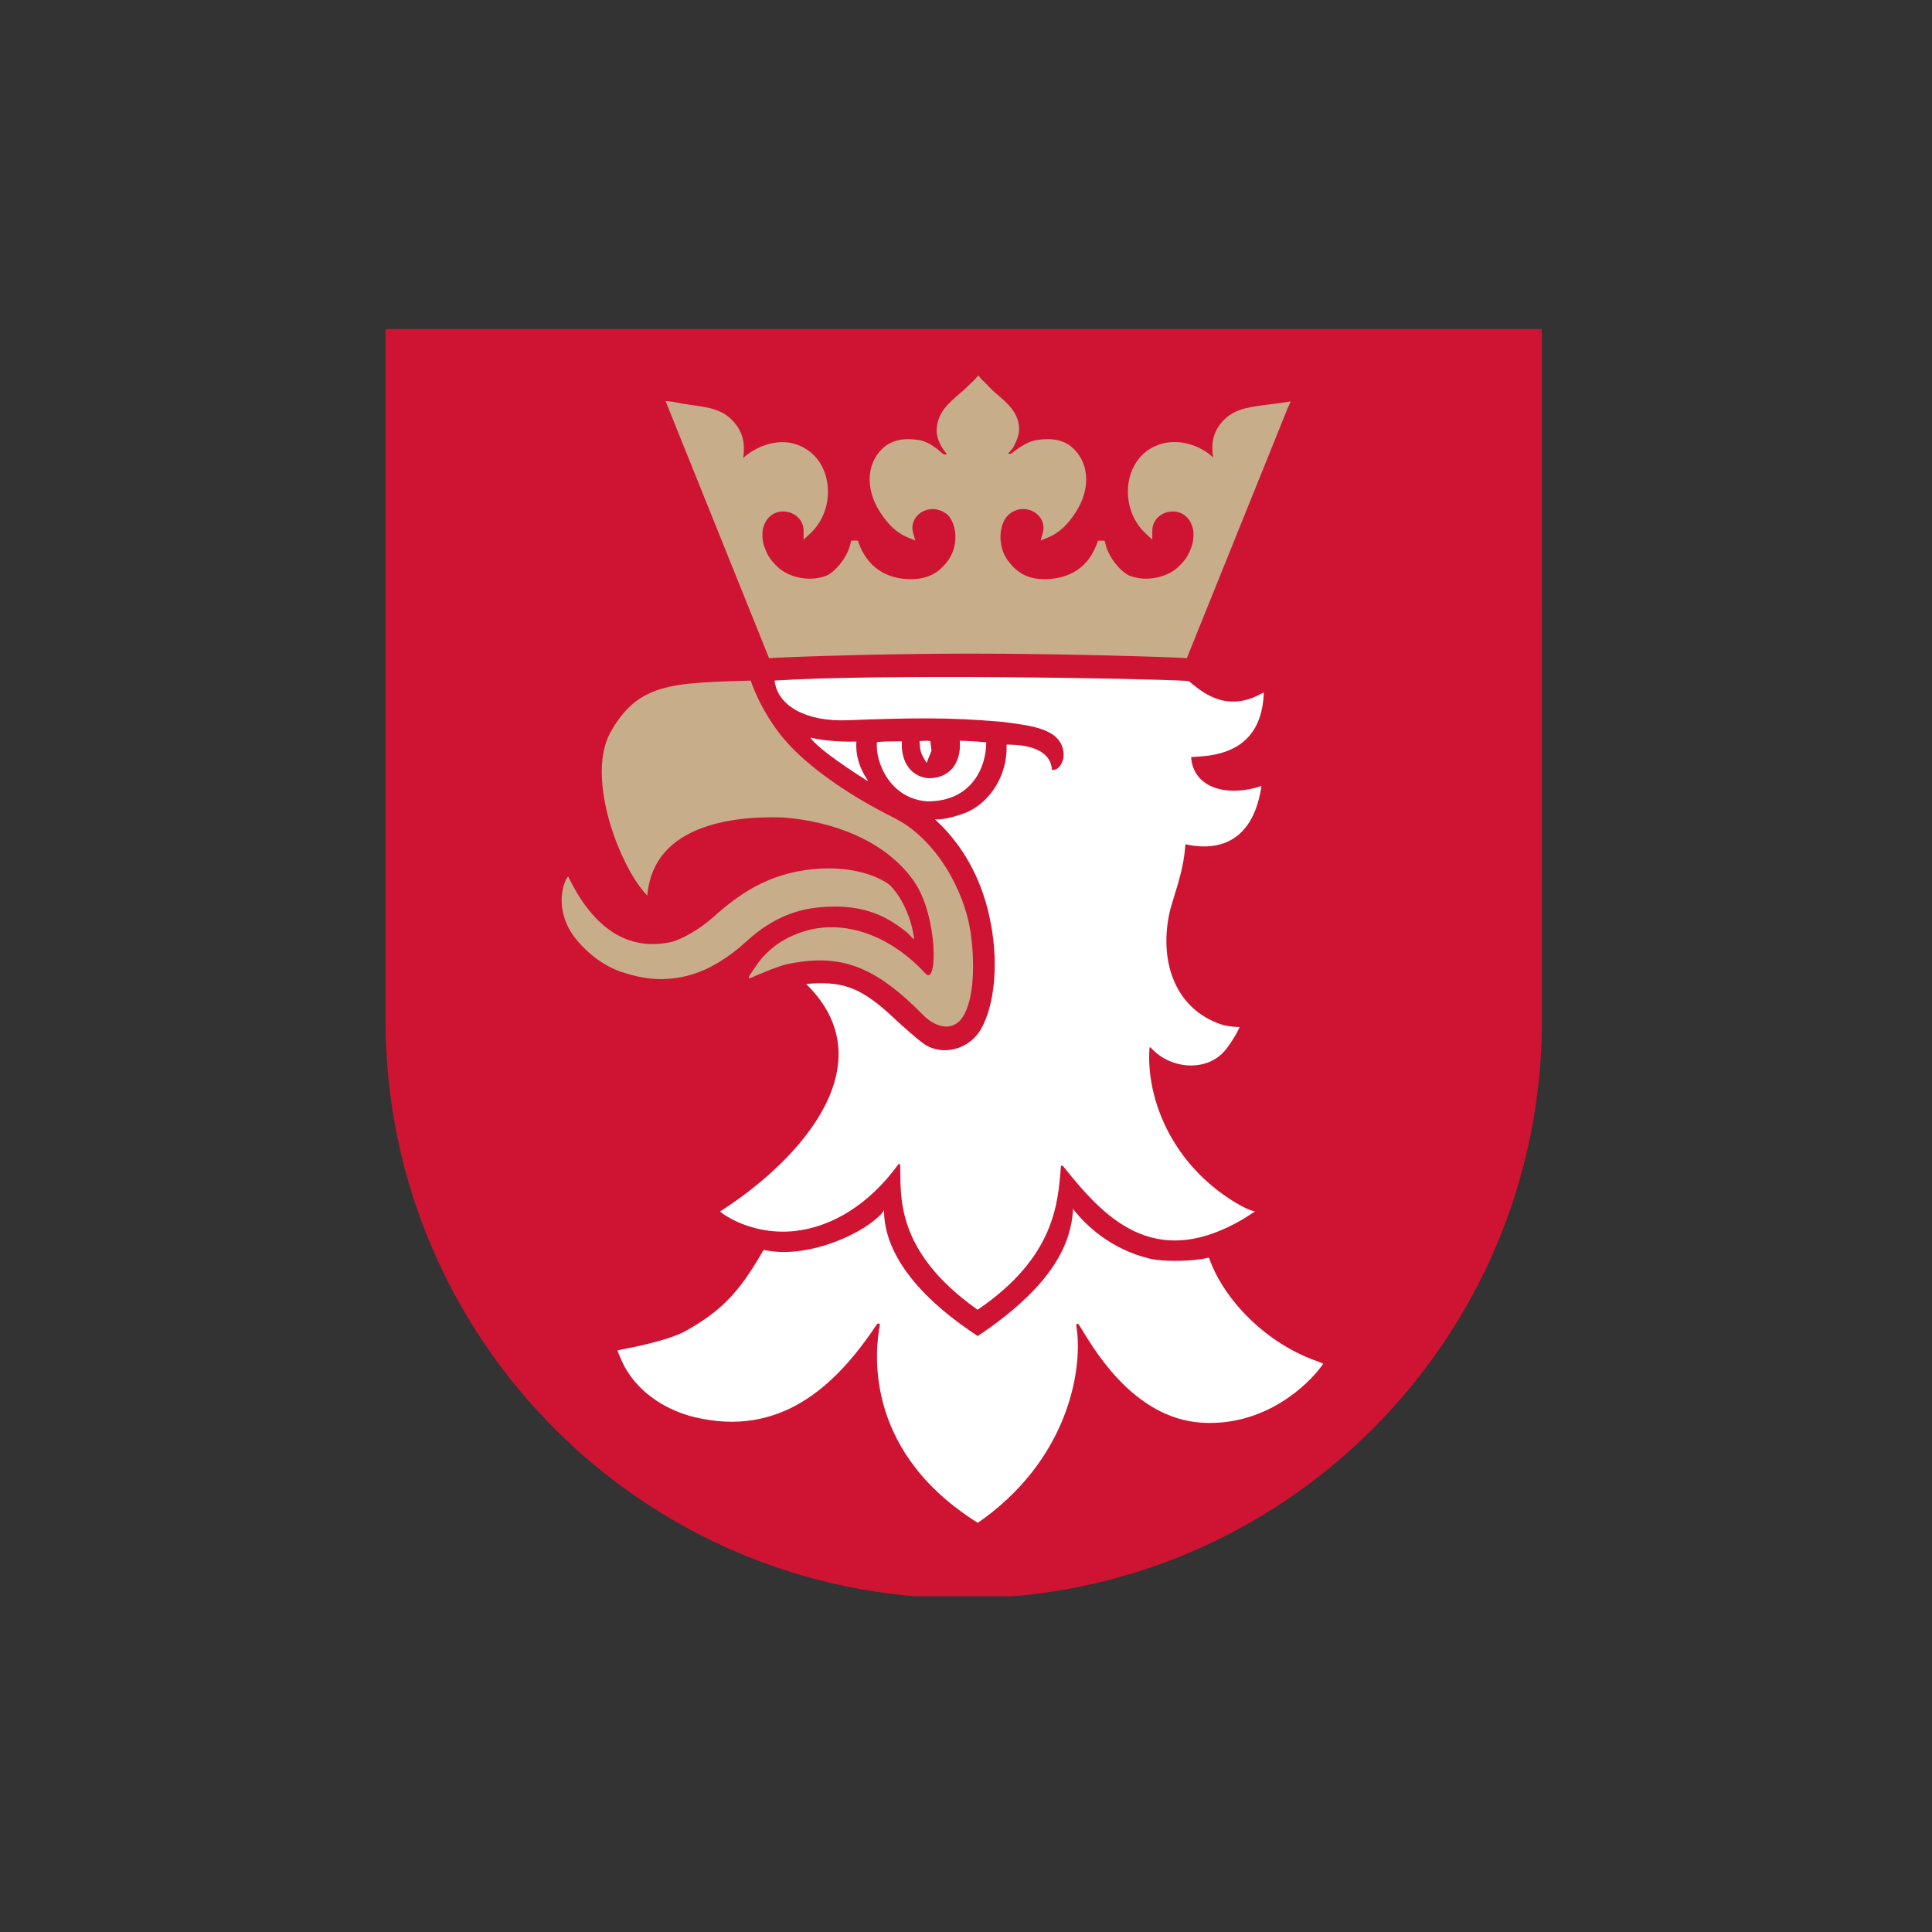 <?xml version="1.0" encoding="UTF-8" standalone="no"?><!DOCTYPE svg PUBLIC "-//W3C//DTD SVG 1.1//EN" "http://www.w3.org/Graphics/SVG/1.1/DTD/svg11.dtd"><svg width="100%" height="100%" viewBox="0 0 188 188" version="1.1" xmlns="http://www.w3.org/2000/svg" xmlns:xlink="http://www.w3.org/1999/xlink" xml:space="preserve" xmlns:serif="http://www.serif.com/" style="fill-rule:evenodd;clip-rule:evenodd;stroke-linejoin:round;stroke-miterlimit:2;"><rect x="0" y="0" width="188" height="188" fill="#333333" stroke="none"/><g transform="matrix(0.75,0,0,0.75,0,0)"><g transform="matrix(0.464,0,0,0.464,-19.86,-5.969)"><g><clipPath id="_clip1"><rect x="150.602" y="104.882" width="323.363" height="354.331" clip-rule="nonzero"/></clipPath><g clip-path="url(#_clip1)"><g transform="matrix(1,0,0,1,312.283,104.882)"><path d="M0,354.911C89.296,354.911 161.681,282.524 161.681,193.227L161.673,0L-161.672,0L-161.681,193.227C-161.681,282.524 -89.296,354.911 0,354.911" style="fill:rgb(206,20,50);fill-rule:nonzero;"/></g><g transform="matrix(1,0,0,1,282.261,230.162)"><path d="M0,-9.942C-0.253,-6.383 0.762,-2.637 3.074,0.721C3.189,0.888 3.132,1.1 3.098,1.079C0.454,-0.612 -10.664,-7.703 -12.799,-10.973C-12.819,-11.002 -12.79,-11.042 -12.757,-11.032C-10.808,-10.497 -5.567,-9.76 0,-9.942" style="fill:white;fill-rule:nonzero;"/></g><g transform="matrix(1,0,0,1,227.591,254.649)"><path d="M0,31.992C-3.638,31.992 -7.25,31.245 -10.96,30.01C-15.73,28.415 -20.187,25.099 -23.552,21.032C-27.583,16.156 -28.557,10.357 -27.095,5.606C-27.095,5.606 -26.786,4.665 -26.629,4.357C-26.484,4.073 -25.925,3.268 -25.925,3.268C-19.838,15.927 -10.64,24.624 3.035,21.593C6.007,20.791 10.936,17.997 14.589,14.725C21.538,8.504 29.698,2.493 42.644,1.239C55.446,0 62.475,4.599 63.365,5.216C65.92,6.987 69.918,13.386 70.806,20.625L70.65,20.82L69.017,19.113C64.02,15.054 57.354,10.775 44.778,11.885C38.835,12.378 31.71,14.367 24.153,21.248C16.444,28.287 8.777,31.992 0,31.992" style="fill:rgb(199,173,137);fill-rule:nonzero;"/></g><g transform="matrix(1,0,0,1,311.887,207.427)"><path d="M0,89.976C-2.896,94.234 -7.865,92.401 -10.829,89.381C-24.656,75.291 -34.296,71.977 -48.987,75.038C-51.425,75.545 -57.669,78.194 -59.196,78.898C-59.606,79.087 -59.875,78.935 -59.556,78.342C-59.378,78.011 -57.054,74.496 -56.188,73.511C-52.761,69.617 -49.395,67.725 -45.584,66.311C-34.024,62.022 -20.509,66.561 -10.344,77.627C-6.815,81.469 -6.854,61.556 -13.431,51.99C-21.426,40.357 -36.648,34.971 -50.253,34.016C-66.28,33.509 -84.699,37.061 -87.748,53.315C-87.901,54.134 -88.019,54.988 -88.099,55.876C-88.796,55.147 -89.54,54.243 -90.308,53.194C-97.105,43.905 -104.559,22.611 -98.685,10.757C-90.959,-3.48 -81.752,-3.602 -59.173,-4.258C-58.309,-1.664 -54.842,7.184 -47.568,14.602C-41.352,20.943 -31.497,27.933 -19.115,34.112C-7.272,40.023 0.567,54.52 2.276,65.915C3.439,73.666 3.573,84.722 0,89.976" style="fill:rgb(199,173,137);fill-rule:nonzero;"/></g><g transform="matrix(1,0,0,1,318.506,236.484)"><path d="M0,-16.044C-1.501,-16.234 -5.854,-16.498 -7.322,-16.488C-7.316,-16.453 -7.304,-15.862 -7.299,-15.828C-7.052,-10.322 -10.113,-6.001 -15.983,-6.008C-21.43,-6.419 -23.897,-11.277 -23.501,-16.312C-23.643,-16.302 -24.561,-16.332 -24.725,-16.332C-26.599,-16.332 -29.876,-16.248 -30.493,-16.108C-31.028,-10.494 -26.751,-0.142 -16.29,0.454C-4.073,0.454 0.021,-8.973 0.07,-15.914C0.07,-15.957 0.092,-16.032 0,-16.044" style="fill:white;fill-rule:nonzero;"/></g><g transform="matrix(1,0,0,1,380.886,424.886)"><path d="M0,-60.26C4.209,-48.247 16.399,-36.092 30.479,-31.316C30.977,-31.146 31.44,-30.896 31.915,-30.695C31.776,-30.479 31.614,-30.244 31.43,-29.994C27.738,-24.973 15.949,-13.268 -1.712,-14.186C-21.758,-15.226 -33.062,-36.368 -36.294,-41.449C-36.89,-42.386 -37.184,-41.631 -37.122,-41.268C-35.262,-30.317 -38.603,-5.516 -62.639,12.338C-63.301,12.83 -63.98,13.316 -64.677,13.795C-65.268,13.425 -65.849,13.052 -66.415,12.676C-97.016,-7.584 -93.223,-35.205 -92.079,-41.449C-91.936,-42.235 -92.756,-41.934 -92.979,-41.596C-104.839,-23.722 -120.393,-10.154 -143.805,-15.741C-150.703,-17.386 -159.017,-21.756 -163.482,-29.948C-164.182,-31.23 -165.454,-34.391 -165.454,-34.391L-164.198,-34.689C-164.198,-34.689 -151.653,-36.891 -146.405,-39.824C-136.704,-45.246 -131.551,-50.404 -125.044,-61.709C-124.868,-62.015 -124.768,-62.236 -124.537,-62.502C-124.215,-62.426 -123.698,-62.363 -123.369,-62.306C-111.31,-60.205 -95.805,-67.467 -91.176,-73.132C-91.121,-73.198 -91.01,-73.367 -90.941,-73.518C-90.914,-73.578 -90.871,-73.553 -90.873,-73.505C-90.88,-73.353 -90.895,-73.21 -90.892,-73.07C-90.717,-65.602 -86.683,-52.884 -64.677,-38.432C-42.468,-53.3 -38.689,-65.212 -38.051,-73.496C-38.037,-73.675 -38.051,-73.813 -38.065,-73.984C-38.063,-73.959 -38.01,-74.055 -37.975,-73.97C-37.9,-73.785 -37.789,-73.638 -37.762,-73.606C-34.51,-69.559 -27.659,-62.717 -16.47,-60.055C-12.692,-59.156 -4.379,-59.273 -0.227,-60.34L0,-60.26Z" style="fill:white;fill-rule:nonzero;"/></g><g transform="matrix(1,0,0,1,339.454,241.317)"><path d="M0,97.715C-0.82,108.03 -1.676,123.059 -23.289,137.779C-46.862,121.147 -44.634,105.351 -44.946,97.269C-44.956,97.014 -45.336,96.945 -45.459,97.116C-53.569,108.281 -63.902,114.603 -74.39,115.769C-82.262,116.645 -89.755,114.216 -94.48,110.962C-94.758,110.771 -95.063,110.513 -95.322,110.31C-72.226,95.564 -48.826,68.63 -71.237,46.692C-70.879,46.677 -69.836,46.569 -69.455,46.549C-60.753,46.085 -55.599,47.742 -46.443,56.459C-44.856,57.971 -39.897,62.381 -38.199,63.517C-33.103,66.924 -25.581,65.033 -22.336,59.302C-18.43,52.401 -17.213,40.089 -20.069,27.459C-22.43,17.011 -27.388,7.968 -34.803,1.049C-34.873,0.983 -35.025,0.871 -35.165,0.752C-35.251,0.679 -35.124,0.655 -34.812,0.671C-32.511,0.788 -27.894,-0.573 -25.871,-1.528C-19.657,-4.459 -14.984,-11.774 -15.19,-19.784C-15.193,-19.891 -15.223,-20.246 -15.19,-20.246C-12.603,-20.246 -3.978,-20.143 -2.661,-14.284C-2.586,-13.951 -2.535,-13.599 -2.509,-13.228C-2.362,-13.044 -1.531,-13.198 -1.101,-13.475C-0.044,-14.155 0.919,-15.922 0.758,-17.826C0.168,-24.83 -8.471,-25.542 -16.375,-26.613C-31.696,-27.92 -41.594,-27.733 -59.795,-27.052C-70.875,-26.638 -79.219,-30.855 -80.065,-38.151C-50.257,-40.064 21.827,-38.805 35.693,-38.045C38.975,-35.419 45.489,-29.227 55.253,-34.07C55.715,-34.299 56.181,-34.545 56.651,-34.808C56.705,-34.497 56.711,-34.154 56.686,-33.783C55.821,-21.153 47.692,-17.224 37.662,-16.847C37.244,-16.831 36.83,-16.773 36.415,-16.757C36.436,-16.316 36.476,-15.895 36.552,-15.495C37.931,-8.272 45.817,-5.973 54.184,-8.115C54.602,-8.222 56.068,-8.661 56.068,-8.661C56.068,-8.661 56.017,-8.208 55.948,-7.808C53.302,7.558 43.511,9.273 35.672,7.811C35.256,7.733 34.818,7.465 34.791,7.87C34.253,15.942 31.161,22.8 30.251,27.313C27.521,40.847 32.154,53.693 44.75,57.969C46.612,58.601 48.842,58.699 49.671,58.714C49.882,58.717 49.928,58.718 49.928,58.718C49.928,58.718 49.932,58.81 49.852,59.003C49.277,60.397 46.852,64.514 44.991,66.242C39.572,71.273 30.746,70.071 25.85,65.234C25.536,64.924 24.96,64.31 24.889,64.371C24.78,64.466 24.768,64.678 24.746,65.029C23.924,78.385 30.623,96.705 48.631,107.714C50.637,108.94 52.997,110.091 54.005,110.202C54.083,110.211 54.231,110.227 54.231,110.227C54.231,110.227 54.095,110.396 54.047,110.43C53.61,110.731 51.335,112.205 51.025,112.387C25.736,127.261 11.81,111.61 0.58,97.601C0.406,97.383 0.021,97.455 0,97.715" style="fill:white;fill-rule:nonzero;"/></g><g transform="matrix(1,0,0,1,373.815,117.92)"><path d="M0,78.928C-1.979,78.762 -31.671,77.709 -59.407,77.709C-87.231,77.709 -113.408,78.785 -115.119,78.928L-115.965,78.991L-144.343,8.486L-144.927,7.06L-144.127,7.129L-142.91,7.291C-140.671,7.766 -138.881,8.019 -137.211,8.257C-132.755,8.89 -128.907,9.436 -125.868,12.872C-122.844,16.275 -122.741,19.829 -123.193,22.98C-120.201,20.289 -116.044,18.578 -112.252,18.578C-111.145,18.578 -110.076,18.713 -109.071,18.99C-104.471,20.248 -101.155,23.731 -99.96,28.561C-98.574,34.173 -100.308,40.252 -104.385,44.052L-106.308,45.849L-106.316,43.213C-106.323,40.323 -108.889,37.964 -112.039,37.964C-115.482,37.964 -117.398,40.687 -117.77,43.387C-117.944,44.653 -117.714,46.434 -117.477,47.234C-116.717,49.514 -115.965,51.334 -113.282,53.732C-111.2,55.593 -107.86,56.756 -104.583,56.756C-102.991,56.756 -101.479,56.487 -100.071,55.973C-97.957,55.181 -94.236,51.318 -93.223,47.06L-93.017,46.115L-91.107,46.115L-90.928,46.759C-87.84,55.078 -81.365,56.843 -76.457,56.899C-71.55,56.899 -68.289,55.157 -65.637,51.254C-63.587,48.231 -63.27,43.616 -64.901,40.513C-65.273,39.713 -65.811,39.04 -66.484,38.526L-67.735,37.79L-69.144,37.37L-70.125,37.284C-73.331,37.284 -75.896,39.642 -75.896,42.548C-75.896,42.967 -75.833,43.395 -75.714,43.822L-75.081,46.086L-77.257,45.192C-80.163,44.004 -82.695,41.661 -84.991,38.043C-89.392,31.14 -88.632,23.494 -83.139,19.45C-81.405,18.294 -79.434,17.739 -77.075,17.739C-76.165,17.739 -75.231,17.819 -74.265,17.953C-72.359,18.221 -70.771,19.141 -69.094,20.39C-68.71,20.675 -68.182,21.107 -67.867,21.416C-66.837,22.425 -66.283,21.918 -66.292,21.846C-66.627,21.495 -67.557,20.209 -67.711,19.898C-68.448,18.402 -69.247,17.041 -69.081,14.716C-68.762,10.275 -65.835,7.678 -62.289,4.686C-61.117,3.697 -59.737,2.294 -58.455,1.068L-57.456,-0.063L-56.563,0.988C-55.139,2.294 -54.001,3.697 -52.829,4.686C-49.284,7.678 -46.22,10.267 -46.046,14.708C-45.975,16.49 -46.822,18.432 -47.568,19.813C-47.944,20.508 -48.756,21.372 -49.14,21.741C-49.048,21.744 -48.63,22.171 -47.828,21.465C-47.808,21.447 -46.263,20.276 -45.722,19.946C-43.968,18.875 -42.72,18.211 -40.853,17.953C-39.888,17.819 -38.953,17.739 -38.043,17.739C-35.684,17.739 -33.713,18.294 -32.019,19.417C-26.494,23.502 -25.726,31.14 -30.128,38.043C-32.423,41.661 -34.956,44.004 -37.86,45.192L-40.038,46.086L-39.405,43.822C-39.286,43.395 -39.223,42.967 -39.223,42.548C-39.223,39.642 -41.787,37.284 -44.945,37.284L-45.768,37.331L-46.64,37.521L-48.032,38.123C-49.299,39.04 -49.845,39.713 -50.201,40.466C-51.848,43.616 -51.531,48.231 -49.481,51.254C-46.83,55.157 -43.568,56.899 -38.898,56.899C-33.753,56.843 -27.277,55.078 -24.277,46.941L-24.01,46.124L-22.147,46.117L-21.903,47.028C-20.882,51.318 -17.161,55.181 -15.04,55.973C-13.639,56.487 -12.126,56.756 -10.536,56.756C-7.259,56.756 -3.919,55.593 -1.836,53.732C0.847,51.334 1.599,49.514 2.366,47.194C2.597,46.434 2.826,44.653 2.652,43.387C2.28,40.687 0.364,37.964 -3.08,37.964C-6.23,37.964 -8.794,40.323 -8.802,43.213L-8.81,45.849L-10.734,44.052C-14.811,40.252 -16.544,34.181 -15.167,28.568C-13.972,23.74 -10.647,20.248 -6.048,18.99C-4.979,18.697 -3.839,18.547 -2.66,18.547C1.314,18.547 5.375,20.193 8.201,22.853C7.718,19.56 7.812,16.18 10.749,12.872C13.79,9.436 17.636,8.89 22.093,8.257C23.763,8.019 25.285,7.893 27.204,7.614C28.701,7.396 29.909,7.172 29.909,7.172L29.02,9.146C28.237,11.125 0.847,78.991 0.847,78.991L0,78.928Z" style="fill:rgb(199,173,137);fill-rule:nonzero;"/></g><g transform="matrix(1,0,0,1,299.948,226.071)"><path d="M0,-5.982C0,-5.982 -0.033,-3.76 0.589,-2.327C0.999,-1.383 1.957,0.117 1.957,0.117L3.326,-3.322L2.975,-5.996C2.975,-5.996 2.446,-6.099 1.432,-6.07C0.838,-6.052 0,-5.982 0,-5.982" style="fill:white;fill-rule:nonzero;"/></g></g></g></g></g></svg>